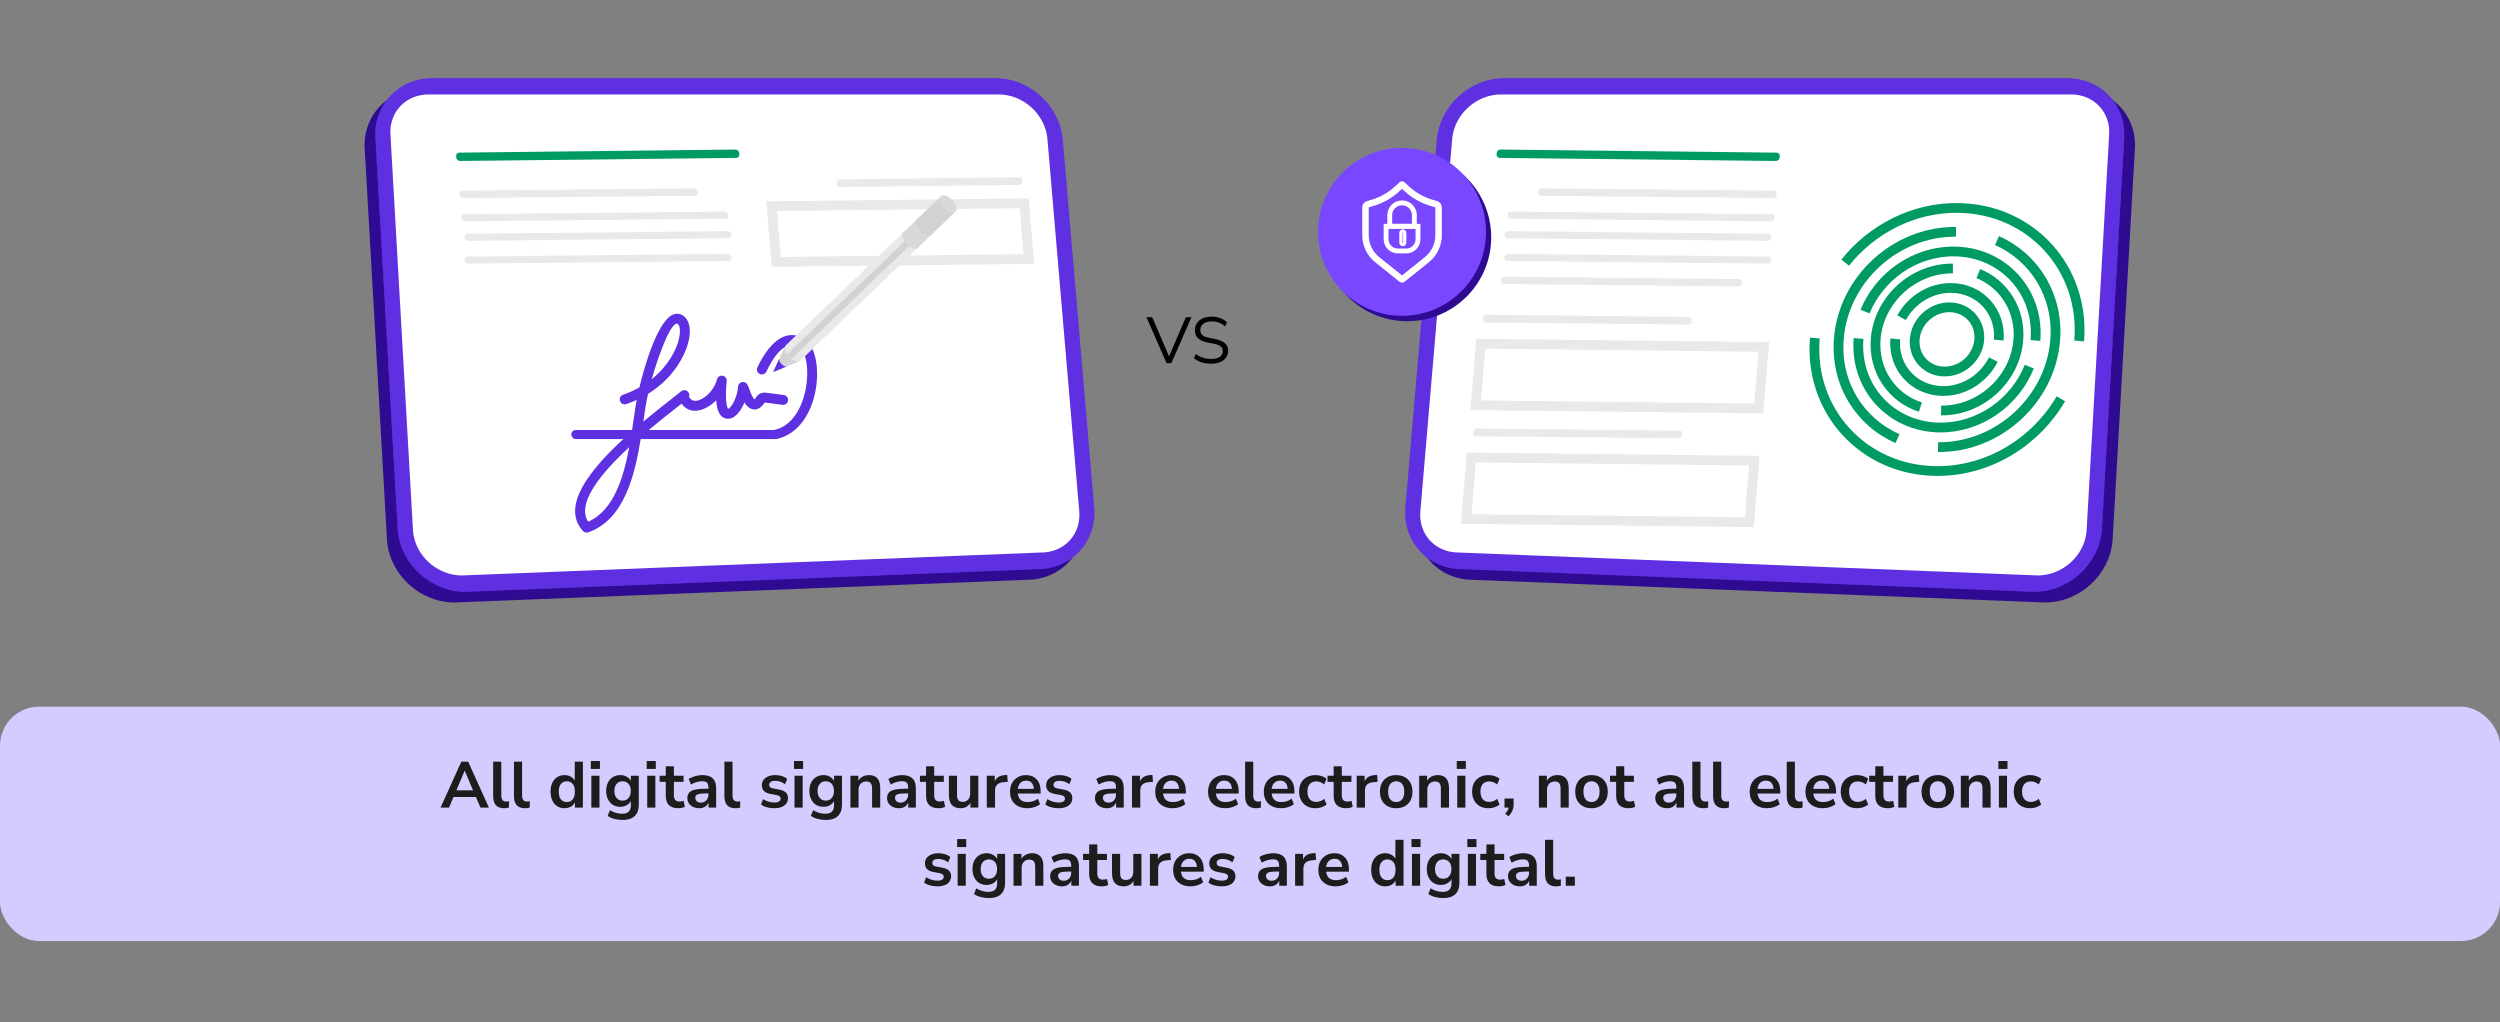 <svg width="768" height="314" viewBox="0 0 768 314" fill="none" xmlns="http://www.w3.org/2000/svg">
<rect x="0" y="0" width="768" height="314" fill="#808080" stroke="none"/>
<path d="M129.565 27.285H302.474C313.029 27.285 322.312 35.764 323.205 46.225L332.859 159.183C333.752 169.644 325.921 178.123 315.364 178.123L139.628 185.088C129.072 185.088 119.79 176.609 118.896 166.149L112.069 46.225C111.176 35.764 119.007 27.285 129.565 27.285Z" fill="#2E0B90"/>
<path d="M132.853 24H305.762C316.318 24 325.6 32.479 326.493 42.94L336.147 155.898C337.041 166.359 329.209 174.838 318.652 174.838L142.916 181.803C132.36 181.803 123.078 173.324 122.185 162.863L115.358 42.94C114.464 32.479 122.296 24 132.853 24Z" fill="#5F30E2"/>
<path d="M319.795 169.733C323.285 169.733 326.42 168.415 328.62 166.02C330.796 163.651 331.833 160.467 331.542 157.052L321.77 42.705C321.125 35.154 314.386 29.01 306.747 29.01H131.712C128.222 29.01 125.087 30.328 122.888 32.724C120.712 35.092 119.675 38.274 119.967 41.688L126.89 163.253C127.519 170.601 134.199 176.724 141.793 176.782L319.796 169.732L319.795 169.733Z" fill="white"/>
<path opacity="0.54" d="M120.439 28.932C117.324 32.352 115.617 37.048 116.06 42.234L122.887 162.158C123.78 172.619 133.063 181.098 143.618 181.098L319.355 174.133C324.301 174.133 328.634 172.254 331.768 169.198C328.599 172.677 323.974 174.835 318.652 174.835L142.916 181.8C132.36 181.8 123.077 173.321 122.184 162.861L115.357 42.937C114.882 37.379 116.888 32.395 120.439 28.932Z" fill="#5F30E2"/>
<path d="M142.196 60.852L213.527 60.14C214.056 60.134 214.45 59.75 214.407 59.278L214.352 58.694C214.308 58.224 213.844 57.847 213.315 57.852L141.984 58.563C141.455 58.569 141.061 58.953 141.106 59.425L141.16 60.01C141.205 60.479 141.669 60.856 142.198 60.852H142.196Z" fill="#E9E9E9"/>
<path d="M142.821 67.994L222.807 67.184C223.35 67.178 223.755 66.777 223.709 66.286L223.672 65.872C223.627 65.382 223.15 64.99 222.605 64.994L142.619 65.804C142.076 65.81 141.671 66.211 141.716 66.702L141.754 67.116C141.799 67.607 142.276 67.998 142.821 67.994Z" fill="#E9E9E9"/>
<path d="M141.301 49.454L226.162 48.505C226.738 48.499 227.167 48.028 227.119 47.453L227.08 46.968C227.032 46.393 226.526 45.934 225.948 45.94L141.087 46.889C140.511 46.895 140.081 47.366 140.129 47.941L140.169 48.426C140.217 49.001 140.723 49.459 141.301 49.454Z" fill="#009B63"/>
<path d="M143.821 73.994L223.807 73.184C224.35 73.178 224.755 72.777 224.709 72.286L224.672 71.872C224.627 71.382 224.15 70.99 223.605 70.994L143.619 71.804C143.076 71.81 142.671 72.211 142.716 72.702L142.754 73.116C142.799 73.607 143.275 73.998 143.821 73.994Z" fill="#E9E9E9"/>
<path d="M143.821 80.994L223.807 80.184C224.35 80.178 224.755 79.777 224.709 79.286L224.672 78.872C224.627 78.382 224.15 77.99 223.605 77.994L143.619 78.804C143.076 78.81 142.671 79.211 142.716 79.702L142.754 80.116C142.799 80.607 143.275 80.998 143.821 80.994Z" fill="#E9E9E9"/>
<path d="M257.977 57.449L313.322 56.808C313.762 56.803 314.089 56.431 314.052 55.977L313.995 55.261C313.958 54.807 313.572 54.445 313.133 54.449L257.787 55.091C257.347 55.095 257.021 55.467 257.058 55.921L257.115 56.637C257.152 57.091 257.537 57.454 257.977 57.449Z" fill="#E9E9E9"/>
<path d="M238.46 80.449L316.055 79.567L314.648 62.449L237.055 63.33L238.46 80.449Z" stroke="#E9E9E9" stroke-width="3" stroke-miterlimit="10"/>
<path d="M358.357 111.545L352.197 97.445H353.957L359.137 109.465L364.297 97.445H366.017L359.837 111.545H358.357ZM372.091 111.725C370.984 111.725 369.984 111.585 369.091 111.305C368.198 111.012 367.424 110.592 366.771 110.045L367.351 108.725C368.031 109.245 368.744 109.632 369.491 109.885C370.238 110.138 371.104 110.265 372.091 110.265C373.291 110.265 374.178 110.045 374.751 109.605C375.338 109.152 375.631 108.558 375.631 107.825C375.631 107.238 375.418 106.772 374.991 106.425C374.578 106.078 373.878 105.805 372.891 105.605L370.811 105.185C369.558 104.918 368.618 104.485 367.991 103.885C367.378 103.272 367.071 102.458 367.071 101.445C367.071 100.605 367.284 99.872 367.711 99.245C368.151 98.618 368.758 98.132 369.531 97.785C370.304 97.438 371.198 97.265 372.211 97.265C373.158 97.265 374.038 97.418 374.851 97.725C375.664 98.018 376.351 98.445 376.911 99.005L376.331 100.285C375.731 99.738 375.098 99.345 374.431 99.105C373.764 98.852 373.018 98.725 372.191 98.725C371.138 98.725 370.298 98.972 369.671 99.465C369.044 99.945 368.731 100.585 368.731 101.385C368.731 102.025 368.924 102.532 369.311 102.905C369.711 103.278 370.358 103.552 371.251 103.725L373.331 104.165C374.678 104.445 375.671 104.872 376.311 105.445C376.964 106.005 377.291 106.772 377.291 107.745C377.291 108.532 377.078 109.225 376.651 109.825C376.238 110.425 375.638 110.892 374.851 111.225C374.078 111.558 373.158 111.725 372.091 111.725Z" fill="black"/>
<path d="M638.312 27.285H465.403C454.848 27.285 445.565 35.764 444.672 46.225L435.018 159.183C434.124 169.644 441.956 178.123 452.513 178.123L628.249 185.088C638.805 185.088 648.087 176.609 648.981 166.149L655.808 46.225C656.701 35.764 648.869 27.285 638.312 27.285Z" fill="#2E0B90"/>
<path d="M635.024 24H462.115C451.559 24 442.277 32.479 441.384 42.94L431.73 155.898C430.836 166.359 438.668 174.838 449.225 174.838L624.961 181.803C635.516 181.803 644.799 173.324 645.692 162.863L652.519 42.94C653.413 32.479 645.581 24 635.024 24Z" fill="#5F30E2"/>
<path d="M448.082 169.733C444.592 169.733 441.457 168.415 439.257 166.02C437.081 163.651 436.044 160.467 436.335 157.052L446.107 42.705C446.752 35.154 453.491 29.01 461.13 29.01H636.165C639.655 29.01 642.79 30.328 644.989 32.724C647.165 35.092 648.202 38.274 647.91 41.688L640.987 163.253C640.358 170.601 633.678 176.724 626.084 176.782L448.081 169.732L448.082 169.733Z" fill="white"/>
<path opacity="0.54" d="M647.438 28.932C650.553 32.352 652.259 37.048 651.817 42.234L644.99 162.158C644.097 172.619 634.814 181.098 624.259 181.098L448.522 174.133C443.576 174.133 439.243 172.254 436.109 169.198C439.278 172.677 443.902 174.835 449.225 174.835L624.961 181.8C635.517 181.8 644.799 173.321 645.693 162.861L652.52 42.937C652.995 37.379 650.989 32.395 647.438 28.932Z" fill="#5F30E2"/>
<path d="M544.68 60.852L473.349 60.14C472.82 60.134 472.426 59.75 472.469 59.278L472.524 58.694C472.568 58.224 473.032 57.847 473.561 57.852L544.892 58.563C545.421 58.569 545.815 58.953 545.77 59.425L545.715 60.01C545.671 60.479 545.207 60.856 544.678 60.852H544.68Z" fill="#E9E9E9"/>
<path d="M544.055 67.994L464.069 67.184C463.526 67.178 463.121 66.777 463.167 66.286L463.204 65.872C463.249 65.382 463.726 64.99 464.271 64.994L544.257 65.804C544.8 65.81 545.205 66.211 545.16 66.702L545.122 67.116C545.077 67.607 544.6 67.998 544.055 67.994Z" fill="#E9E9E9"/>
<path d="M545.574 49.454L460.713 48.505C460.137 48.499 459.708 48.028 459.756 47.453L459.795 46.968C459.843 46.393 460.349 45.934 460.927 45.94L545.788 46.889C546.364 46.895 546.794 47.366 546.746 47.941L546.706 48.426C546.658 49.001 546.152 49.459 545.574 49.454Z" fill="#009B63"/>
<path d="M543.055 73.994L463.069 73.184C462.526 73.178 462.121 72.777 462.167 72.286L462.204 71.872C462.249 71.382 462.726 70.99 463.271 70.994L543.257 71.804C543.8 71.81 544.205 72.211 544.16 72.702L544.122 73.116C544.077 73.607 543.6 73.998 543.055 73.994Z" fill="#E9E9E9"/>
<path d="M543.055 80.994L463.069 80.184C462.526 80.178 462.121 79.777 462.167 79.286L462.204 78.872C462.249 78.382 462.726 77.99 463.271 77.994L543.257 78.804C543.8 78.81 544.205 79.211 544.16 79.702L544.122 80.116C544.077 80.607 543.6 80.998 543.055 80.994Z" fill="#E9E9E9"/>
<path d="M534.098 87.994L462.026 87.246C461.508 87.24 461.124 86.849 461.166 86.372L461.213 85.85C461.256 85.373 461.711 84.988 462.228 84.994L534.3 85.742C534.818 85.748 535.202 86.139 535.16 86.616L535.113 87.139C535.07 87.616 534.615 88 534.098 87.994Z" fill="#E9E9E9"/>
<path d="M518.696 99.703L456.333 99.062C455.837 99.057 455.47 98.685 455.511 98.231L455.576 97.515C455.617 97.061 456.051 96.699 456.547 96.703L518.91 97.345C519.405 97.349 519.773 97.721 519.731 98.175L519.667 98.891C519.625 99.345 519.191 99.708 518.696 99.703Z" fill="#E9E9E9"/>
<path d="M540.284 125.474L453.334 124.5L454.91 105.604L541.858 106.576L540.284 125.474Z" stroke="#E9E9E9" stroke-width="3" stroke-miterlimit="10"/>
<path d="M515.786 134.646L453.423 134.005C452.927 134 452.559 133.629 452.601 133.175L452.665 132.459C452.707 132.005 453.141 131.642 453.636 131.647L515.999 132.288C516.495 132.293 516.863 132.664 516.821 133.118L516.757 133.834C516.715 134.288 516.281 134.651 515.786 134.646Z" fill="#E9E9E9"/>
<path d="M537.369 160.415L450.421 159.443L451.995 140.545L538.945 141.519L537.369 160.415Z" stroke="#E9E9E9" stroke-width="3" stroke-miterlimit="10"/>
<path d="M582.924 134.732C571.263 129.645 563.752 117.72 564.902 103.916C566.425 85.653 582.531 71.016 600.878 71.221" stroke="#009B63" stroke-width="3" stroke-miterlimit="10"/>
<path d="M613.473 73.912C625.046 79.037 632.487 90.917 631.342 104.66C629.82 122.923 613.713 137.56 595.366 137.355" stroke="#009B63" stroke-width="3" stroke-miterlimit="10"/>
<path d="M572.943 95.712C577.366 84.871 588.274 77.114 600.374 77.25C615.379 77.417 626.532 89.661 625.288 104.596" stroke="#009B63" stroke-width="3" stroke-miterlimit="10"/>
<path d="M623.397 112.623C619.039 123.594 608.058 131.47 595.867 131.334C580.862 131.167 569.709 118.923 570.953 103.988" stroke="#009B63" stroke-width="3" stroke-miterlimit="10"/>
<path d="M589.95 125.069C581.219 122.233 575.396 113.86 576.214 104.044C577.218 92 587.84 82.346 599.94 82.482" stroke="#009B63" stroke-width="3" stroke-miterlimit="10"/>
<path d="M607.741 84.041C615.659 87.294 620.801 95.272 620.028 104.534C619.024 116.578 608.402 126.232 596.303 126.096" stroke="#009B63" stroke-width="3" stroke-miterlimit="10"/>
<path d="M584.17 97.607C587.124 92.145 592.994 88.389 599.441 88.46C608.224 88.558 614.752 95.725 614.025 104.468" stroke="#009B63" stroke-width="3" stroke-miterlimit="10"/>
<path d="M612.344 110.449C609.488 116.192 603.453 120.194 596.802 120.119C588.02 120.021 581.491 112.854 582.218 104.111" stroke="#009B63" stroke-width="3" stroke-miterlimit="10"/>
<path d="M604.496 111.362C608.708 107.575 609.266 101.33 605.742 97.411C602.217 93.493 595.945 93.386 591.733 97.172C587.52 100.958 586.963 107.204 590.487 111.122C594.012 115.041 600.284 115.148 604.496 111.362Z" stroke="#009B63" stroke-width="3" stroke-miterlimit="10"/>
<path d="M633.088 122.507C625.358 135.822 610.753 144.879 594.753 144.7C572.331 144.448 555.663 126.153 557.524 103.836" stroke="#009B63" stroke-width="3" stroke-miterlimit="10"/>
<path d="M566.834 80.686C575.046 70.378 587.754 63.725 601.488 63.88C623.909 64.131 640.578 82.427 638.717 104.744" stroke="#009B63" stroke-width="3" stroke-miterlimit="10"/>
<path d="M450.542 91.122C460.617 81.051 460.617 64.722 450.542 54.651C440.467 44.58 424.133 44.58 414.058 54.651C403.983 64.722 403.983 81.051 414.058 91.122C424.133 101.193 440.467 101.193 450.542 91.122Z" fill="#2E0B90"/>
<path d="M448.944 89.472C459.019 79.401 459.019 63.072 448.944 53.001C438.869 42.93 422.534 42.93 412.459 53.001C402.384 63.072 402.384 79.401 412.459 89.472C422.534 99.543 438.869 99.543 448.944 89.472Z" fill="#7847FF"/>
<path d="M439.635 62.271C439.635 62.271 439.634 62.271 439.633 62.27C436.875 61.441 434.34 59.996 432.221 58.047L430.781 56.723V56.723C430.737 56.682 430.669 56.682 430.625 56.723V56.723L429.185 58.047C427.064 59.996 424.529 61.441 421.771 62.271L420.187 62.747C419.764 62.874 419.475 63.264 419.475 63.705V72.242C419.475 75.176 420.805 77.949 423.094 79.786L430.563 85.779C430.603 85.811 430.653 85.828 430.704 85.828V85.828C430.755 85.828 430.804 85.811 430.844 85.779L438.314 79.786C440.602 77.95 441.933 75.176 441.933 72.242V63.705C441.933 63.264 441.643 62.874 441.221 62.747L439.637 62.271C439.636 62.271 439.636 62.271 439.635 62.271V62.271Z" stroke="white" stroke-width="2" stroke-miterlimit="10"/>
<path d="M425.808 69.527H435.608V73.499C435.608 75.487 433.994 77.1 432.006 77.1H429.409C427.421 77.1 425.807 75.487 425.807 73.499V69.527H425.808Z" stroke="white" stroke-width="1.5" stroke-miterlimit="10"/>
<path d="M430.709 62.322C428.618 62.322 426.921 64.017 426.921 66.109V69.524H434.497V66.109C434.497 64.018 432.802 62.322 430.709 62.322Z" stroke="white" stroke-width="1.5" stroke-miterlimit="10"/>
<path d="M430.946 75.144C430.624 75.144 430.364 74.884 430.364 74.563V71.527C430.364 71.205 430.624 70.945 430.946 70.945C431.267 70.945 431.527 71.205 431.527 71.527V74.563C431.527 74.884 431.267 75.144 430.946 75.144Z" stroke="white" stroke-miterlimit="10"/>
<g clip-path="url(#clip0_3349_58340)">
<rect x="175.5" y="132.09" width="64.071" height="2.786" rx="1.393" fill="#5F30E2"/>
<path d="M242.093 123.014C242.182 122.177 241.575 121.427 240.738 121.339C238.624 121.115 237.607 120.88 235.41 120.648C232.656 120.356 232.346 122.343 231.776 122.698C230.781 121.855 230.129 118.87 229.486 117.976C228.64 116.801 226.777 117.365 226.727 118.814C226.634 121.485 224.843 125.235 223.686 125.577C222.697 124.172 223.034 118.829 223.246 117.11C223.344 116.315 222.809 115.579 222.022 115.428C221.234 115.276 220.465 115.76 220.261 116.535C219.175 120.65 215.211 123.582 213.067 123.083C212.235 122.889 211.638 122.053 211.714 121.75C212.067 120.341 210.424 119.282 209.287 120.188C206.349 122.527 202.071 125.808 197.632 129.52C198.164 125.858 198.372 124.184 199.089 120.984C207.348 115.893 210.284 108.829 211.077 106.422C213.505 99.049 210.138 95.819 207.305 96.458C202.038 97.644 197.676 113.755 196.418 119.02C194.931 119.85 193.266 120.61 191.405 121.261C190.611 121.538 190.192 122.407 190.469 123.201C190.747 123.995 191.616 124.414 192.41 124.137C193.532 123.745 194.59 123.316 195.588 122.856C195.117 125.318 194.752 128.32 194.105 132.542C185.16 140.401 170.965 154.319 179.095 163.13C179.504 163.574 180.142 163.737 180.719 163.535C191.842 159.628 195.088 145.812 196.944 134.107C201.203 130.415 205.245 127.252 209.387 123.993C211.916 127.643 216.714 126.365 220.022 122.939C220.163 125.065 220.626 127.79 222.672 128.475C225.413 129.391 227.582 126.362 228.685 123.648C230.474 126.614 233.219 126.322 234.761 123.833C234.794 123.78 234.833 123.716 234.867 123.666C235.355 123.65 238.618 124.178 240.418 124.368C241.254 124.459 242.004 123.85 242.093 123.014ZM207.99 99.429C208.671 99.429 209.487 101.51 208.183 105.469C207.576 107.312 205.543 112.239 200.212 116.482C200.972 113.7 205.355 99.429 207.99 99.429ZM180.702 160.268C176.389 153.854 187.584 142.657 193.295 137.372C191.694 145.999 188.768 156.721 180.702 160.268Z" fill="#5F30E2"/>
<path d="M247.071 104.102C240.873 100.312 235.751 106.316 232.673 112.859C232.315 113.621 232.642 114.528 233.404 114.886C234.165 115.244 235.073 114.917 235.431 114.156C237.563 109.622 241.202 104.084 245.481 106.701C250.031 109.484 248.899 129.69 237.83 132.089C237.008 132.268 237.701 132.593 237.879 133.415C238.057 134.239 237.482 134.875 238.527 134.875C252.399 131.868 253.871 108.261 247.071 104.102Z" fill="#5F30E2"/>
</g>
<path d="M245.712 110.863L237.509 114.318L241.272 106.207L241.314 106.251C241 106.825 241.225 107.796 241.874 108.75C242.052 109.02 242.259 109.279 242.495 109.527C242.732 109.775 242.981 109.994 243.242 110.184C244.163 110.877 245.12 111.145 245.705 110.854L245.713 110.863H245.712Z" fill="#D4D4D4"/>
<path d="M241.758 112.541L237.5 114.308L239.427 110.098L239.449 110.121C239.287 110.418 239.408 110.925 239.75 111.425C239.844 111.567 239.953 111.702 240.077 111.833C240.201 111.963 240.332 112.078 240.468 112.178C240.95 112.543 241.45 112.686 241.752 112.537L241.757 112.541H241.758Z" fill="#5F30E2"/>
<path d="M282.047 76.017C281.368 76.67 279.817 76.158 278.576 74.857C277.344 73.564 276.893 71.979 277.572 71.326C278.241 70.683 279.8 71.204 281.033 72.496C282.274 73.797 282.716 75.374 282.047 76.017Z" fill="url(#paint0_linear_3349_58340)"/>
<path d="M282.05 76.015L245.955 110.698C245.882 110.768 245.8 110.829 245.712 110.863L245.704 110.855C245.12 111.145 244.163 110.877 243.242 110.184C242.98 109.994 242.731 109.775 242.495 109.527C242.258 109.279 242.051 109.02 241.873 108.75C241.224 107.796 240.999 106.825 241.313 106.251C241.342 106.156 241.407 106.077 241.48 106.007L277.575 71.324C277.032 71.846 277.211 72.98 277.958 74.078C278.136 74.348 278.343 74.607 278.579 74.855C278.815 75.103 279.065 75.322 279.326 75.512C280.386 76.309 281.507 76.538 282.05 76.016L282.05 76.015Z" fill="#E9E9E9"/>
<path d="M279.901 74.958L243.242 110.182C242.981 109.993 242.732 109.773 242.495 109.525C242.259 109.277 242.052 109.019 241.874 108.748L278.533 73.523L279.901 74.957L279.901 74.958Z" fill="#D2D2D2"/>
<path d="M286.234 71.996C285.555 72.649 284.004 72.136 282.763 70.835C281.53 69.543 281.08 67.957 281.759 67.304C282.428 66.662 283.987 67.183 285.219 68.475C286.46 69.776 286.903 71.353 286.234 71.996Z" fill="url(#paint1_linear_3349_58340)"/>
<path d="M286.233 71.996L281.916 76.145C281.247 76.787 279.697 76.275 278.456 74.974C277.223 73.682 276.772 72.096 277.441 71.453L281.758 67.305C281.079 67.958 281.53 69.543 282.762 70.836C284.003 72.137 285.554 72.649 286.233 71.996Z" fill="#D8D8D8"/>
<path d="M293.546 64.967C292.867 65.62 291.316 65.107 290.075 63.806C288.843 62.514 288.392 60.928 289.071 60.275C289.74 59.633 291.299 60.153 292.532 61.446C293.773 62.747 294.215 64.324 293.546 64.967Z" fill="#D8D8D8"/>
<path d="M293.547 64.967L286.136 72.088C285.467 72.731 283.916 72.219 282.675 70.918C281.443 69.625 280.992 68.04 281.661 67.397L289.072 60.275C288.393 60.928 288.843 62.514 290.076 63.806C291.317 65.108 292.868 65.62 293.547 64.967Z" fill="#D2D2D2"/>
<rect y="217.09" width="768" height="72" rx="12" fill="#D3CCFF"/>
<path d="M135.338 248.09L141.718 233.99H143.818L150.198 248.09H147.598L146.198 244.83H139.318L137.938 248.09H135.338ZM142.738 236.77L140.198 242.79H145.318L142.778 236.77H142.738ZM154.901 248.29C153.741 248.29 152.881 247.977 152.321 247.35C151.775 246.71 151.501 245.777 151.501 244.55V233.99H154.001V244.43C154.001 245.63 154.508 246.23 155.521 246.23C155.668 246.23 155.815 246.223 155.961 246.21C156.108 246.197 156.248 246.17 156.381 246.13L156.341 248.11C155.861 248.23 155.381 248.29 154.901 248.29ZM161.288 248.29C160.128 248.29 159.268 247.977 158.708 247.35C158.161 246.71 157.888 245.777 157.888 244.55V233.99H160.388V244.43C160.388 245.63 160.895 246.23 161.908 246.23C162.055 246.23 162.201 246.223 162.348 246.21C162.495 246.197 162.635 246.17 162.768 246.13L162.728 248.11C162.248 248.23 161.768 248.29 161.288 248.29ZM173.425 248.29C172.572 248.29 171.819 248.083 171.165 247.67C170.525 247.257 170.025 246.67 169.665 245.91C169.305 245.137 169.125 244.23 169.125 243.19C169.125 242.137 169.305 241.237 169.665 240.49C170.025 239.73 170.525 239.143 171.165 238.73C171.819 238.317 172.572 238.11 173.425 238.11C174.119 238.11 174.745 238.263 175.305 238.57C175.865 238.877 176.285 239.283 176.565 239.79V233.99H179.065V248.09H176.625V246.47C176.359 247.03 175.939 247.477 175.365 247.81C174.792 248.13 174.145 248.29 173.425 248.29ZM174.125 246.39C174.872 246.39 175.472 246.123 175.925 245.59C176.379 245.043 176.605 244.243 176.605 243.19C176.605 242.123 176.379 241.33 175.925 240.81C175.472 240.277 174.872 240.01 174.125 240.01C173.379 240.01 172.779 240.277 172.325 240.81C171.872 241.33 171.645 242.123 171.645 243.19C171.645 244.243 171.872 245.043 172.325 245.59C172.779 246.123 173.379 246.39 174.125 246.39ZM181.497 236.21V233.77H184.297V236.21H181.497ZM181.657 248.09V238.31H184.157V248.09H181.657ZM191.315 251.89C190.408 251.89 189.555 251.783 188.755 251.57C187.968 251.37 187.275 251.057 186.675 250.63L187.395 248.89C187.955 249.263 188.555 249.537 189.195 249.71C189.835 249.897 190.475 249.99 191.115 249.99C192.902 249.99 193.795 249.13 193.795 247.41V246.07C193.515 246.617 193.082 247.05 192.495 247.37C191.922 247.69 191.282 247.85 190.575 247.85C189.695 247.85 188.928 247.65 188.275 247.25C187.622 246.837 187.115 246.263 186.755 245.53C186.395 244.797 186.215 243.943 186.215 242.97C186.215 241.997 186.395 241.15 186.755 240.43C187.115 239.697 187.622 239.13 188.275 238.73C188.928 238.317 189.695 238.11 190.575 238.11C191.308 238.11 191.962 238.277 192.535 238.61C193.108 238.93 193.528 239.363 193.795 239.91V238.31H196.235V247.11C196.235 248.697 195.815 249.89 194.975 250.69C194.135 251.49 192.915 251.89 191.315 251.89ZM191.255 245.95C192.028 245.95 192.642 245.683 193.095 245.15C193.548 244.617 193.775 243.89 193.775 242.97C193.775 242.05 193.548 241.33 193.095 240.81C192.642 240.277 192.028 240.01 191.255 240.01C190.482 240.01 189.868 240.277 189.415 240.81C188.962 241.33 188.735 242.05 188.735 242.97C188.735 243.89 188.962 244.617 189.415 245.15C189.868 245.683 190.482 245.95 191.255 245.95ZM198.665 236.21V233.77H201.465V236.21H198.665ZM198.825 248.09V238.31H201.325V248.09H198.825ZM208.403 248.29C205.816 248.29 204.523 247.01 204.523 244.45V240.19H202.643V238.31H204.523V235.39H207.023V238.31H209.983V240.19H207.023V244.31C207.023 244.95 207.163 245.43 207.443 245.75C207.723 246.07 208.176 246.23 208.803 246.23C208.99 246.23 209.183 246.21 209.383 246.17C209.583 246.117 209.79 246.063 210.003 246.01L210.383 247.85C210.143 247.983 209.836 248.09 209.463 248.17C209.103 248.25 208.75 248.29 208.403 248.29ZM214.819 248.29C214.112 248.29 213.479 248.157 212.919 247.89C212.372 247.61 211.939 247.237 211.619 246.77C211.312 246.303 211.159 245.777 211.159 245.19C211.159 244.47 211.345 243.903 211.719 243.49C212.092 243.063 212.699 242.757 213.539 242.57C214.379 242.383 215.505 242.29 216.919 242.29H217.619V241.87C217.619 241.203 217.472 240.723 217.179 240.43C216.885 240.137 216.392 239.99 215.699 239.99C215.152 239.99 214.592 240.077 214.019 240.25C213.445 240.41 212.865 240.663 212.279 241.01L211.559 239.31C211.905 239.07 212.312 238.863 212.779 238.69C213.259 238.503 213.759 238.363 214.279 238.27C214.812 238.163 215.312 238.11 215.779 238.11C217.205 238.11 218.265 238.443 218.959 239.11C219.652 239.763 219.999 240.783 219.999 242.17V248.09H217.659V246.53C217.432 247.077 217.072 247.51 216.579 247.83C216.085 248.137 215.499 248.29 214.819 248.29ZM215.339 246.57C215.992 246.57 216.532 246.343 216.959 245.89C217.399 245.437 217.619 244.863 217.619 244.17V243.73H216.939C215.685 243.73 214.812 243.83 214.319 244.03C213.839 244.217 213.599 244.563 213.599 245.07C213.599 245.51 213.752 245.87 214.059 246.15C214.365 246.43 214.792 246.57 215.339 246.57ZM225.936 248.29C224.776 248.29 223.916 247.977 223.356 247.35C222.81 246.71 222.536 245.777 222.536 244.55V233.99H225.036V244.43C225.036 245.63 225.543 246.23 226.556 246.23C226.703 246.23 226.85 246.223 226.996 246.21C227.143 246.197 227.283 246.17 227.416 246.13L227.376 248.11C226.896 248.23 226.416 248.29 225.936 248.29ZM237.894 248.29C237.067 248.29 236.294 248.19 235.574 247.99C234.854 247.79 234.254 247.503 233.774 247.13L234.414 245.49C234.907 245.823 235.46 246.083 236.074 246.27C236.687 246.443 237.3 246.53 237.914 246.53C238.554 246.53 239.027 246.423 239.334 246.21C239.654 245.983 239.814 245.69 239.814 245.33C239.814 244.77 239.4 244.41 238.574 244.25L236.574 243.87C234.88 243.55 234.034 242.67 234.034 241.23C234.034 240.59 234.207 240.037 234.554 239.57C234.914 239.103 235.407 238.743 236.034 238.49C236.66 238.237 237.38 238.11 238.194 238.11C238.887 238.11 239.554 238.21 240.194 238.41C240.834 238.597 241.38 238.883 241.834 239.27L241.154 240.91C240.767 240.59 240.3 240.337 239.754 240.15C239.22 239.963 238.707 239.87 238.214 239.87C237.56 239.87 237.074 239.983 236.754 240.21C236.447 240.437 236.294 240.737 236.294 241.11C236.294 241.697 236.674 242.057 237.434 242.19L239.434 242.57C240.3 242.73 240.954 243.023 241.394 243.45C241.847 243.877 242.074 244.45 242.074 245.17C242.074 246.143 241.694 246.91 240.934 247.47C240.174 248.017 239.16 248.29 237.894 248.29ZM243.919 236.21V233.77H246.719V236.21H243.919ZM244.079 248.09V238.31H246.579V248.09H244.079ZM253.737 251.89C252.83 251.89 251.977 251.783 251.177 251.57C250.39 251.37 249.697 251.057 249.097 250.63L249.817 248.89C250.377 249.263 250.977 249.537 251.617 249.71C252.257 249.897 252.897 249.99 253.537 249.99C255.324 249.99 256.217 249.13 256.217 247.41V246.07C255.937 246.617 255.504 247.05 254.917 247.37C254.344 247.69 253.704 247.85 252.997 247.85C252.117 247.85 251.35 247.65 250.697 247.25C250.044 246.837 249.537 246.263 249.177 245.53C248.817 244.797 248.637 243.943 248.637 242.97C248.637 241.997 248.817 241.15 249.177 240.43C249.537 239.697 250.044 239.13 250.697 238.73C251.35 238.317 252.117 238.11 252.997 238.11C253.73 238.11 254.384 238.277 254.957 238.61C255.53 238.93 255.95 239.363 256.217 239.91V238.31H258.657V247.11C258.657 248.697 258.237 249.89 257.397 250.69C256.557 251.49 255.337 251.89 253.737 251.89ZM253.677 245.95C254.45 245.95 255.064 245.683 255.517 245.15C255.97 244.617 256.197 243.89 256.197 242.97C256.197 242.05 255.97 241.33 255.517 240.81C255.064 240.277 254.45 240.01 253.677 240.01C252.904 240.01 252.29 240.277 251.837 240.81C251.384 241.33 251.157 242.05 251.157 242.97C251.157 243.89 251.384 244.617 251.837 245.15C252.29 245.683 252.904 245.95 253.677 245.95ZM261.247 248.09V238.31H263.687V239.83C264.021 239.27 264.467 238.843 265.027 238.55C265.601 238.257 266.241 238.11 266.947 238.11C269.254 238.11 270.407 239.45 270.407 242.13V248.09H267.907V242.25C267.907 241.49 267.761 240.937 267.467 240.59C267.187 240.243 266.747 240.07 266.147 240.07C265.414 240.07 264.827 240.303 264.387 240.77C263.961 241.223 263.747 241.83 263.747 242.59V248.09H261.247ZM276.166 248.29C275.46 248.29 274.826 248.157 274.266 247.89C273.72 247.61 273.286 247.237 272.966 246.77C272.66 246.303 272.506 245.777 272.506 245.19C272.506 244.47 272.693 243.903 273.066 243.49C273.44 243.063 274.046 242.757 274.886 242.57C275.726 242.383 276.853 242.29 278.266 242.29H278.966V241.87C278.966 241.203 278.82 240.723 278.526 240.43C278.233 240.137 277.74 239.99 277.046 239.99C276.5 239.99 275.94 240.077 275.366 240.25C274.793 240.41 274.213 240.663 273.626 241.01L272.906 239.31C273.253 239.07 273.66 238.863 274.126 238.69C274.606 238.503 275.106 238.363 275.626 238.27C276.16 238.163 276.66 238.11 277.126 238.11C278.553 238.11 279.613 238.443 280.306 239.11C281 239.763 281.346 240.783 281.346 242.17V248.09H279.006V246.53C278.78 247.077 278.42 247.51 277.926 247.83C277.433 248.137 276.846 248.29 276.166 248.29ZM276.686 246.57C277.34 246.57 277.88 246.343 278.306 245.89C278.746 245.437 278.966 244.863 278.966 244.17V243.73H278.286C277.033 243.73 276.16 243.83 275.666 244.03C275.186 244.217 274.946 244.563 274.946 245.07C274.946 245.51 275.1 245.87 275.406 246.15C275.713 246.43 276.14 246.57 276.686 246.57ZM288.364 248.29C285.777 248.29 284.484 247.01 284.484 244.45V240.19H282.604V238.31H284.484V235.39H286.984V238.31H289.944V240.19H286.984V244.31C286.984 244.95 287.124 245.43 287.404 245.75C287.684 246.07 288.137 246.23 288.764 246.23C288.951 246.23 289.144 246.21 289.344 246.17C289.544 246.117 289.751 246.063 289.964 246.01L290.344 247.85C290.104 247.983 289.797 248.09 289.424 248.17C289.064 248.25 288.711 248.29 288.364 248.29ZM295.1 248.29C292.7 248.29 291.5 246.943 291.5 244.25V238.31H294V244.29C294 244.983 294.14 245.497 294.42 245.83C294.7 246.163 295.146 246.33 295.76 246.33C296.426 246.33 296.973 246.103 297.4 245.65C297.826 245.183 298.04 244.57 298.04 243.81V238.31H300.54V248.09H298.1V246.63C297.446 247.737 296.446 248.29 295.1 248.29ZM303.142 248.09V238.31H305.582V240.03C306.062 238.87 307.088 238.23 308.662 238.11L309.422 238.05L309.582 240.17L308.142 240.31C306.502 240.47 305.682 241.31 305.682 242.83V248.09H303.142ZM315.638 248.29C314.531 248.29 313.578 248.083 312.778 247.67C311.978 247.257 311.358 246.67 310.918 245.91C310.491 245.15 310.278 244.25 310.278 243.21C310.278 242.197 310.484 241.31 310.898 240.55C311.324 239.79 311.904 239.197 312.638 238.77C313.384 238.33 314.231 238.11 315.178 238.11C316.564 238.11 317.658 238.55 318.458 239.43C319.271 240.31 319.678 241.51 319.678 243.03V243.77H312.678C312.864 245.517 313.864 246.39 315.678 246.39C316.224 246.39 316.771 246.31 317.318 246.15C317.864 245.977 318.364 245.71 318.818 245.35L319.518 247.03C319.051 247.417 318.464 247.723 317.758 247.95C317.051 248.177 316.344 248.29 315.638 248.29ZM315.278 239.81C314.544 239.81 313.951 240.037 313.498 240.49C313.044 240.943 312.771 241.557 312.678 242.33H317.598C317.544 241.517 317.318 240.897 316.918 240.47C316.531 240.03 315.984 239.81 315.278 239.81ZM325.237 248.29C324.411 248.29 323.637 248.19 322.917 247.99C322.197 247.79 321.597 247.503 321.117 247.13L321.757 245.49C322.251 245.823 322.804 246.083 323.417 246.27C324.031 246.443 324.644 246.53 325.257 246.53C325.897 246.53 326.371 246.423 326.677 246.21C326.997 245.983 327.157 245.69 327.157 245.33C327.157 244.77 326.744 244.41 325.917 244.25L323.917 243.87C322.224 243.55 321.377 242.67 321.377 241.23C321.377 240.59 321.551 240.037 321.897 239.57C322.257 239.103 322.751 238.743 323.377 238.49C324.004 238.237 324.724 238.11 325.537 238.11C326.231 238.11 326.897 238.21 327.537 238.41C328.177 238.597 328.724 238.883 329.177 239.27L328.497 240.91C328.111 240.59 327.644 240.337 327.097 240.15C326.564 239.963 326.051 239.87 325.557 239.87C324.904 239.87 324.417 239.983 324.097 240.21C323.791 240.437 323.637 240.737 323.637 241.11C323.637 241.697 324.017 242.057 324.777 242.19L326.777 242.57C327.644 242.73 328.297 243.023 328.737 243.45C329.191 243.877 329.417 244.45 329.417 245.17C329.417 246.143 329.037 246.91 328.277 247.47C327.517 248.017 326.504 248.29 325.237 248.29ZM340.034 248.29C339.327 248.29 338.694 248.157 338.134 247.89C337.587 247.61 337.154 247.237 336.834 246.77C336.527 246.303 336.374 245.777 336.374 245.19C336.374 244.47 336.56 243.903 336.934 243.49C337.307 243.063 337.914 242.757 338.754 242.57C339.594 242.383 340.72 242.29 342.134 242.29H342.834V241.87C342.834 241.203 342.687 240.723 342.394 240.43C342.1 240.137 341.607 239.99 340.914 239.99C340.367 239.99 339.807 240.077 339.234 240.25C338.66 240.41 338.08 240.663 337.494 241.01L336.774 239.31C337.12 239.07 337.527 238.863 337.994 238.69C338.474 238.503 338.974 238.363 339.494 238.27C340.027 238.163 340.527 238.11 340.994 238.11C342.42 238.11 343.48 238.443 344.174 239.11C344.867 239.763 345.214 240.783 345.214 242.17V248.09H342.874V246.53C342.647 247.077 342.287 247.51 341.794 247.83C341.3 248.137 340.714 248.29 340.034 248.29ZM340.554 246.57C341.207 246.57 341.747 246.343 342.174 245.89C342.614 245.437 342.834 244.863 342.834 244.17V243.73H342.154C340.9 243.73 340.027 243.83 339.534 244.03C339.054 244.217 338.814 244.563 338.814 245.07C338.814 245.51 338.967 245.87 339.274 246.15C339.58 246.43 340.007 246.57 340.554 246.57ZM347.751 248.09V238.31H350.191V240.03C350.671 238.87 351.698 238.23 353.271 238.11L354.031 238.05L354.191 240.17L352.751 240.31C351.111 240.47 350.291 241.31 350.291 242.83V248.09H347.751ZM360.247 248.29C359.14 248.29 358.187 248.083 357.387 247.67C356.587 247.257 355.967 246.67 355.527 245.91C355.1 245.15 354.887 244.25 354.887 243.21C354.887 242.197 355.094 241.31 355.507 240.55C355.934 239.79 356.514 239.197 357.247 238.77C357.994 238.33 358.84 238.11 359.787 238.11C361.174 238.11 362.267 238.55 363.067 239.43C363.88 240.31 364.287 241.51 364.287 243.03V243.77H357.287C357.474 245.517 358.474 246.39 360.287 246.39C360.834 246.39 361.38 246.31 361.927 246.15C362.474 245.977 362.974 245.71 363.427 245.35L364.127 247.03C363.66 247.417 363.074 247.723 362.367 247.95C361.66 248.177 360.954 248.29 360.247 248.29ZM359.887 239.81C359.154 239.81 358.56 240.037 358.107 240.49C357.654 240.943 357.38 241.557 357.287 242.33H362.207C362.154 241.517 361.927 240.897 361.527 240.47C361.14 240.03 360.594 239.81 359.887 239.81ZM376.477 248.29C375.371 248.29 374.417 248.083 373.617 247.67C372.817 247.257 372.197 246.67 371.757 245.91C371.331 245.15 371.117 244.25 371.117 243.21C371.117 242.197 371.324 241.31 371.737 240.55C372.164 239.79 372.744 239.197 373.477 238.77C374.224 238.33 375.071 238.11 376.017 238.11C377.404 238.11 378.497 238.55 379.297 239.43C380.111 240.31 380.517 241.51 380.517 243.03V243.77H373.517C373.704 245.517 374.704 246.39 376.517 246.39C377.064 246.39 377.611 246.31 378.157 246.15C378.704 245.977 379.204 245.71 379.657 245.35L380.357 247.03C379.891 247.417 379.304 247.723 378.597 247.95C377.891 248.177 377.184 248.29 376.477 248.29ZM376.117 239.81C375.384 239.81 374.791 240.037 374.337 240.49C373.884 240.943 373.611 241.557 373.517 242.33H378.437C378.384 241.517 378.157 240.897 377.757 240.47C377.371 240.03 376.824 239.81 376.117 239.81ZM385.897 248.29C384.737 248.29 383.877 247.977 383.317 247.35C382.771 246.71 382.497 245.777 382.497 244.55V233.99H384.997V244.43C384.997 245.63 385.504 246.23 386.517 246.23C386.664 246.23 386.811 246.223 386.957 246.21C387.104 246.197 387.244 246.17 387.377 246.13L387.337 248.11C386.857 248.23 386.377 248.29 385.897 248.29ZM393.606 248.29C392.5 248.29 391.546 248.083 390.746 247.67C389.946 247.257 389.326 246.67 388.886 245.91C388.46 245.15 388.246 244.25 388.246 243.21C388.246 242.197 388.453 241.31 388.866 240.55C389.293 239.79 389.873 239.197 390.606 238.77C391.353 238.33 392.2 238.11 393.146 238.11C394.533 238.11 395.626 238.55 396.426 239.43C397.24 240.31 397.646 241.51 397.646 243.03V243.77H390.646C390.833 245.517 391.833 246.39 393.646 246.39C394.193 246.39 394.74 246.31 395.286 246.15C395.833 245.977 396.333 245.71 396.786 245.35L397.486 247.03C397.02 247.417 396.433 247.723 395.726 247.95C395.02 248.177 394.313 248.29 393.606 248.29ZM393.246 239.81C392.513 239.81 391.92 240.037 391.466 240.49C391.013 240.943 390.74 241.557 390.646 242.33H395.566C395.513 241.517 395.286 240.897 394.886 240.47C394.5 240.03 393.953 239.81 393.246 239.81ZM404.146 248.29C403.12 248.29 402.226 248.083 401.466 247.67C400.706 247.243 400.12 246.643 399.706 245.87C399.293 245.097 399.086 244.19 399.086 243.15C399.086 242.11 399.293 241.217 399.706 240.47C400.12 239.71 400.706 239.13 401.466 238.73C402.226 238.317 403.12 238.11 404.146 238.11C404.773 238.11 405.393 238.21 406.006 238.41C406.62 238.61 407.126 238.89 407.526 239.25L406.786 240.99C406.44 240.683 406.046 240.45 405.606 240.29C405.18 240.13 404.766 240.05 404.366 240.05C403.5 240.05 402.826 240.323 402.346 240.87C401.88 241.403 401.646 242.17 401.646 243.17C401.646 244.157 401.88 244.937 402.346 245.51C402.826 246.07 403.5 246.35 404.366 246.35C404.753 246.35 405.166 246.27 405.606 246.11C406.046 245.95 406.44 245.71 406.786 245.39L407.526 247.15C407.126 247.497 406.613 247.777 405.986 247.99C405.373 248.19 404.76 248.29 404.146 248.29ZM413.579 248.29C410.992 248.29 409.699 247.01 409.699 244.45V240.19H407.819V238.31H409.699V235.39H412.199V238.31H415.159V240.19H412.199V244.31C412.199 244.95 412.339 245.43 412.619 245.75C412.899 246.07 413.352 246.23 413.979 246.23C414.165 246.23 414.359 246.21 414.559 246.17C414.759 246.117 414.965 246.063 415.179 246.01L415.559 247.85C415.319 247.983 415.012 248.09 414.639 248.17C414.279 248.25 413.925 248.29 413.579 248.29ZM416.775 248.09V238.31H419.215V240.03C419.695 238.87 420.721 238.23 422.295 238.11L423.055 238.05L423.215 240.17L421.775 240.31C420.135 240.47 419.315 241.31 419.315 242.83V248.09H416.775ZM428.91 248.29C427.897 248.29 427.017 248.083 426.27 247.67C425.524 247.257 424.944 246.67 424.53 245.91C424.117 245.137 423.91 244.23 423.91 243.19C423.91 242.15 424.117 241.25 424.53 240.49C424.944 239.73 425.524 239.143 426.27 238.73C427.017 238.317 427.897 238.11 428.91 238.11C429.924 238.11 430.804 238.317 431.55 238.73C432.297 239.143 432.877 239.73 433.29 240.49C433.704 241.25 433.91 242.15 433.91 243.19C433.91 244.23 433.704 245.137 433.29 245.91C432.877 246.67 432.297 247.257 431.55 247.67C430.804 248.083 429.924 248.29 428.91 248.29ZM428.91 246.39C429.657 246.39 430.257 246.123 430.71 245.59C431.164 245.043 431.39 244.243 431.39 243.19C431.39 242.123 431.164 241.33 430.71 240.81C430.257 240.277 429.657 240.01 428.91 240.01C428.164 240.01 427.564 240.277 427.11 240.81C426.657 241.33 426.43 242.123 426.43 243.19C426.43 244.243 426.657 245.043 427.11 245.59C427.564 246.123 428.164 246.39 428.91 246.39ZM435.974 248.09V238.31H438.414V239.83C438.747 239.27 439.194 238.843 439.754 238.55C440.327 238.257 440.967 238.11 441.674 238.11C443.98 238.11 445.134 239.45 445.134 242.13V248.09H442.634V242.25C442.634 241.49 442.487 240.937 442.194 240.59C441.914 240.243 441.474 240.07 440.874 240.07C440.14 240.07 439.554 240.303 439.114 240.77C438.687 241.223 438.474 241.83 438.474 242.59V248.09H435.974ZM447.513 236.21V233.77H450.313V236.21H447.513ZM447.673 248.09V238.31H450.173V248.09H447.673ZM457.291 248.29C456.264 248.29 455.371 248.083 454.611 247.67C453.851 247.243 453.264 246.643 452.851 245.87C452.437 245.097 452.231 244.19 452.231 243.15C452.231 242.11 452.437 241.217 452.851 240.47C453.264 239.71 453.851 239.13 454.611 238.73C455.371 238.317 456.264 238.11 457.291 238.11C457.917 238.11 458.537 238.21 459.151 238.41C459.764 238.61 460.271 238.89 460.671 239.25L459.931 240.99C459.584 240.683 459.191 240.45 458.751 240.29C458.324 240.13 457.911 240.05 457.511 240.05C456.644 240.05 455.971 240.323 455.491 240.87C455.024 241.403 454.791 242.17 454.791 243.17C454.791 244.157 455.024 244.937 455.491 245.51C455.971 246.07 456.644 246.35 457.511 246.35C457.897 246.35 458.311 246.27 458.751 246.11C459.191 245.95 459.584 245.71 459.931 245.39L460.671 247.15C460.271 247.497 459.757 247.777 459.131 247.99C458.517 248.19 457.904 248.29 457.291 248.29ZM463.4 250.75L462.38 249.95C462.713 249.617 462.96 249.297 463.12 248.99C463.293 248.697 463.413 248.397 463.48 248.09H462.18V245.31H464.98V247.15C464.98 247.83 464.86 248.45 464.62 249.01C464.393 249.583 463.986 250.163 463.4 250.75ZM472.751 248.09V238.31H475.191V239.83C475.525 239.27 475.971 238.843 476.531 238.55C477.105 238.257 477.745 238.11 478.451 238.11C480.758 238.11 481.911 239.45 481.911 242.13V248.09H479.411V242.25C479.411 241.49 479.265 240.937 478.971 240.59C478.691 240.243 478.251 240.07 477.651 240.07C476.918 240.07 476.331 240.303 475.891 240.77C475.465 241.223 475.251 241.83 475.251 242.59V248.09H472.751ZM488.91 248.29C487.897 248.29 487.017 248.083 486.27 247.67C485.524 247.257 484.944 246.67 484.53 245.91C484.117 245.137 483.91 244.23 483.91 243.19C483.91 242.15 484.117 241.25 484.53 240.49C484.944 239.73 485.524 239.143 486.27 238.73C487.017 238.317 487.897 238.11 488.91 238.11C489.924 238.11 490.804 238.317 491.55 238.73C492.297 239.143 492.877 239.73 493.29 240.49C493.704 241.25 493.91 242.15 493.91 243.19C493.91 244.23 493.704 245.137 493.29 245.91C492.877 246.67 492.297 247.257 491.55 247.67C490.804 248.083 489.924 248.29 488.91 248.29ZM488.91 246.39C489.657 246.39 490.257 246.123 490.71 245.59C491.164 245.043 491.39 244.243 491.39 243.19C491.39 242.123 491.164 241.33 490.71 240.81C490.257 240.277 489.657 240.01 488.91 240.01C488.164 240.01 487.564 240.277 487.11 240.81C486.657 241.33 486.43 242.123 486.43 243.19C486.43 244.243 486.657 245.043 487.11 245.59C487.564 246.123 488.164 246.39 488.91 246.39ZM500.356 248.29C497.77 248.29 496.476 247.01 496.476 244.45V240.19H494.596V238.31H496.476V235.39H498.976V238.31H501.936V240.19H498.976V244.31C498.976 244.95 499.116 245.43 499.396 245.75C499.676 246.07 500.13 246.23 500.756 246.23C500.943 246.23 501.136 246.21 501.336 246.17C501.536 246.117 501.743 246.063 501.956 246.01L502.336 247.85C502.096 247.983 501.79 248.09 501.416 248.17C501.056 248.25 500.703 248.29 500.356 248.29ZM512.163 248.29C511.456 248.29 510.823 248.157 510.263 247.89C509.716 247.61 509.283 247.237 508.963 246.77C508.656 246.303 508.503 245.777 508.503 245.19C508.503 244.47 508.689 243.903 509.063 243.49C509.436 243.063 510.043 242.757 510.883 242.57C511.723 242.383 512.849 242.29 514.263 242.29H514.963V241.87C514.963 241.203 514.816 240.723 514.523 240.43C514.229 240.137 513.736 239.99 513.043 239.99C512.496 239.99 511.936 240.077 511.363 240.25C510.789 240.41 510.209 240.663 509.623 241.01L508.903 239.31C509.249 239.07 509.656 238.863 510.123 238.69C510.603 238.503 511.103 238.363 511.623 238.27C512.156 238.163 512.656 238.11 513.123 238.11C514.549 238.11 515.609 238.443 516.303 239.11C516.996 239.763 517.343 240.783 517.343 242.17V248.09H515.003V246.53C514.776 247.077 514.416 247.51 513.923 247.83C513.429 248.137 512.843 248.29 512.163 248.29ZM512.683 246.57C513.336 246.57 513.876 246.343 514.303 245.89C514.743 245.437 514.963 244.863 514.963 244.17V243.73H514.283C513.029 243.73 512.156 243.83 511.663 244.03C511.183 244.217 510.943 244.563 510.943 245.07C510.943 245.51 511.096 245.87 511.403 246.15C511.709 246.43 512.136 246.57 512.683 246.57ZM523.28 248.29C522.12 248.29 521.26 247.977 520.7 247.35C520.153 246.71 519.88 245.777 519.88 244.55V233.99H522.38V244.43C522.38 245.63 522.887 246.23 523.9 246.23C524.047 246.23 524.193 246.223 524.34 246.21C524.487 246.197 524.627 246.17 524.76 246.13L524.72 248.11C524.24 248.23 523.76 248.29 523.28 248.29ZM529.667 248.29C528.507 248.29 527.647 247.977 527.087 247.35C526.54 246.71 526.267 245.777 526.267 244.55V233.99H528.767V244.43C528.767 245.63 529.273 246.23 530.287 246.23C530.433 246.23 530.58 246.223 530.727 246.21C530.873 246.197 531.013 246.17 531.147 246.13L531.107 248.11C530.627 248.23 530.147 248.29 529.667 248.29ZM542.864 248.29C541.757 248.29 540.804 248.083 540.004 247.67C539.204 247.257 538.584 246.67 538.144 245.91C537.717 245.15 537.504 244.25 537.504 243.21C537.504 242.197 537.711 241.31 538.124 240.55C538.551 239.79 539.131 239.197 539.864 238.77C540.611 238.33 541.457 238.11 542.404 238.11C543.791 238.11 544.884 238.55 545.684 239.43C546.497 240.31 546.904 241.51 546.904 243.03V243.77H539.904C540.091 245.517 541.091 246.39 542.904 246.39C543.451 246.39 543.997 246.31 544.544 246.15C545.091 245.977 545.591 245.71 546.044 245.35L546.744 247.03C546.277 247.417 545.691 247.723 544.984 247.95C544.277 248.177 543.571 248.29 542.864 248.29ZM542.504 239.81C541.771 239.81 541.177 240.037 540.724 240.49C540.271 240.943 539.997 241.557 539.904 242.33H544.824C544.771 241.517 544.544 240.897 544.144 240.47C543.757 240.03 543.211 239.81 542.504 239.81ZM552.284 248.29C551.124 248.29 550.264 247.977 549.704 247.35C549.157 246.71 548.884 245.777 548.884 244.55V233.99H551.384V244.43C551.384 245.63 551.891 246.23 552.904 246.23C553.051 246.23 553.197 246.223 553.344 246.21C553.491 246.197 553.631 246.17 553.764 246.13L553.724 248.11C553.244 248.23 552.764 248.29 552.284 248.29ZM559.993 248.29C558.886 248.29 557.933 248.083 557.133 247.67C556.333 247.257 555.713 246.67 555.273 245.91C554.846 245.15 554.633 244.25 554.633 243.21C554.633 242.197 554.84 241.31 555.253 240.55C555.68 239.79 556.26 239.197 556.993 238.77C557.74 238.33 558.586 238.11 559.533 238.11C560.92 238.11 562.013 238.55 562.813 239.43C563.626 240.31 564.033 241.51 564.033 243.03V243.77H557.033C557.22 245.517 558.22 246.39 560.033 246.39C560.58 246.39 561.126 246.31 561.673 246.15C562.22 245.977 562.72 245.71 563.173 245.35L563.873 247.03C563.406 247.417 562.82 247.723 562.113 247.95C561.406 248.177 560.7 248.29 559.993 248.29ZM559.633 239.81C558.9 239.81 558.306 240.037 557.853 240.49C557.4 240.943 557.126 241.557 557.033 242.33H561.953C561.9 241.517 561.673 240.897 561.273 240.47C560.886 240.03 560.34 239.81 559.633 239.81ZM570.533 248.29C569.506 248.29 568.613 248.083 567.853 247.67C567.093 247.243 566.506 246.643 566.093 245.87C565.68 245.097 565.473 244.19 565.473 243.15C565.473 242.11 565.68 241.217 566.093 240.47C566.506 239.71 567.093 239.13 567.853 238.73C568.613 238.317 569.506 238.11 570.533 238.11C571.16 238.11 571.78 238.21 572.393 238.41C573.006 238.61 573.513 238.89 573.913 239.25L573.173 240.99C572.826 240.683 572.433 240.45 571.993 240.29C571.566 240.13 571.153 240.05 570.753 240.05C569.886 240.05 569.213 240.323 568.733 240.87C568.266 241.403 568.033 242.17 568.033 243.17C568.033 244.157 568.266 244.937 568.733 245.51C569.213 246.07 569.886 246.35 570.753 246.35C571.14 246.35 571.553 246.27 571.993 246.11C572.433 245.95 572.826 245.71 573.173 245.39L573.913 247.15C573.513 247.497 573 247.777 572.373 247.99C571.76 248.19 571.146 248.29 570.533 248.29ZM579.966 248.29C577.379 248.29 576.086 247.01 576.086 244.45V240.19H574.206V238.31H576.086V235.39H578.586V238.31H581.546V240.19H578.586V244.31C578.586 244.95 578.726 245.43 579.006 245.75C579.286 246.07 579.739 246.23 580.366 246.23C580.552 246.23 580.746 246.21 580.946 246.17C581.146 246.117 581.352 246.063 581.566 246.01L581.946 247.85C581.706 247.983 581.399 248.09 581.026 248.17C580.666 248.25 580.312 248.29 579.966 248.29ZM583.161 248.09V238.31H585.601V240.03C586.081 238.87 587.108 238.23 588.681 238.11L589.441 238.05L589.601 240.17L588.161 240.31C586.521 240.47 585.701 241.31 585.701 242.83V248.09H583.161ZM595.297 248.29C594.284 248.29 593.404 248.083 592.657 247.67C591.91 247.257 591.33 246.67 590.917 245.91C590.504 245.137 590.297 244.23 590.297 243.19C590.297 242.15 590.504 241.25 590.917 240.49C591.33 239.73 591.91 239.143 592.657 238.73C593.404 238.317 594.284 238.11 595.297 238.11C596.31 238.11 597.19 238.317 597.937 238.73C598.684 239.143 599.264 239.73 599.677 240.49C600.09 241.25 600.297 242.15 600.297 243.19C600.297 244.23 600.09 245.137 599.677 245.91C599.264 246.67 598.684 247.257 597.937 247.67C597.19 248.083 596.31 248.29 595.297 248.29ZM595.297 246.39C596.044 246.39 596.644 246.123 597.097 245.59C597.55 245.043 597.777 244.243 597.777 243.19C597.777 242.123 597.55 241.33 597.097 240.81C596.644 240.277 596.044 240.01 595.297 240.01C594.55 240.01 593.95 240.277 593.497 240.81C593.044 241.33 592.817 242.123 592.817 243.19C592.817 244.243 593.044 245.043 593.497 245.59C593.95 246.123 594.55 246.39 595.297 246.39ZM602.361 248.09V238.31H604.801V239.83C605.134 239.27 605.581 238.843 606.141 238.55C606.714 238.257 607.354 238.11 608.061 238.11C610.367 238.11 611.521 239.45 611.521 242.13V248.09H609.021V242.25C609.021 241.49 608.874 240.937 608.581 240.59C608.301 240.243 607.861 240.07 607.261 240.07C606.527 240.07 605.941 240.303 605.501 240.77C605.074 241.223 604.861 241.83 604.861 242.59V248.09H602.361ZM613.9 236.21V233.77H616.7V236.21H613.9ZM614.06 248.09V238.31H616.56V248.09H614.06ZM623.677 248.29C622.651 248.29 621.757 248.083 620.997 247.67C620.237 247.243 619.651 246.643 619.237 245.87C618.824 245.097 618.617 244.19 618.617 243.15C618.617 242.11 618.824 241.217 619.237 240.47C619.651 239.71 620.237 239.13 620.997 238.73C621.757 238.317 622.651 238.11 623.677 238.11C624.304 238.11 624.924 238.21 625.537 238.41C626.151 238.61 626.657 238.89 627.057 239.25L626.317 240.99C625.971 240.683 625.577 240.45 625.137 240.29C624.711 240.13 624.297 240.05 623.897 240.05C623.031 240.05 622.357 240.323 621.877 240.87C621.411 241.403 621.177 242.17 621.177 243.17C621.177 244.157 621.411 244.937 621.877 245.51C622.357 246.07 623.031 246.35 623.897 246.35C624.284 246.35 624.697 246.27 625.137 246.11C625.577 245.95 625.971 245.71 626.317 245.39L627.057 247.15C626.657 247.497 626.144 247.777 625.517 247.99C624.904 248.19 624.291 248.29 623.677 248.29ZM288.001 272.29C287.174 272.29 286.401 272.19 285.681 271.99C284.961 271.79 284.361 271.503 283.881 271.13L284.521 269.49C285.014 269.823 285.568 270.083 286.181 270.27C286.794 270.443 287.408 270.53 288.021 270.53C288.661 270.53 289.134 270.423 289.441 270.21C289.761 269.983 289.921 269.69 289.921 269.33C289.921 268.77 289.508 268.41 288.681 268.25L286.681 267.87C284.988 267.55 284.141 266.67 284.141 265.23C284.141 264.59 284.314 264.037 284.661 263.57C285.021 263.103 285.514 262.743 286.141 262.49C286.768 262.237 287.488 262.11 288.301 262.11C288.994 262.11 289.661 262.21 290.301 262.41C290.941 262.597 291.488 262.883 291.941 263.27L291.261 264.91C290.874 264.59 290.408 264.337 289.861 264.15C289.328 263.963 288.814 263.87 288.321 263.87C287.668 263.87 287.181 263.983 286.861 264.21C286.554 264.437 286.401 264.737 286.401 265.11C286.401 265.697 286.781 266.057 287.541 266.19L289.541 266.57C290.408 266.73 291.061 267.023 291.501 267.45C291.954 267.877 292.181 268.45 292.181 269.17C292.181 270.143 291.801 270.91 291.041 271.47C290.281 272.017 289.268 272.29 288.001 272.29ZM294.027 260.21V257.77H296.827V260.21H294.027ZM294.187 272.09V262.31H296.687V272.09H294.187ZM303.844 275.89C302.938 275.89 302.084 275.783 301.284 275.57C300.498 275.37 299.804 275.057 299.204 274.63L299.924 272.89C300.484 273.263 301.084 273.537 301.724 273.71C302.364 273.897 303.004 273.99 303.644 273.99C305.431 273.99 306.324 273.13 306.324 271.41V270.07C306.044 270.617 305.611 271.05 305.024 271.37C304.451 271.69 303.811 271.85 303.104 271.85C302.224 271.85 301.458 271.65 300.804 271.25C300.151 270.837 299.644 270.263 299.284 269.53C298.924 268.797 298.744 267.943 298.744 266.97C298.744 265.997 298.924 265.15 299.284 264.43C299.644 263.697 300.151 263.13 300.804 262.73C301.458 262.317 302.224 262.11 303.104 262.11C303.838 262.11 304.491 262.277 305.064 262.61C305.638 262.93 306.058 263.363 306.324 263.91V262.31H308.764V271.11C308.764 272.697 308.344 273.89 307.504 274.69C306.664 275.49 305.444 275.89 303.844 275.89ZM303.784 269.95C304.558 269.95 305.171 269.683 305.624 269.15C306.078 268.617 306.304 267.89 306.304 266.97C306.304 266.05 306.078 265.33 305.624 264.81C305.171 264.277 304.558 264.01 303.784 264.01C303.011 264.01 302.398 264.277 301.944 264.81C301.491 265.33 301.264 266.05 301.264 266.97C301.264 267.89 301.491 268.617 301.944 269.15C302.398 269.683 303.011 269.95 303.784 269.95ZM311.355 272.09V262.31H313.795V263.83C314.128 263.27 314.575 262.843 315.135 262.55C315.708 262.257 316.348 262.11 317.055 262.11C319.361 262.11 320.515 263.45 320.515 266.13V272.09H318.015V266.25C318.015 265.49 317.868 264.937 317.575 264.59C317.295 264.243 316.855 264.07 316.255 264.07C315.521 264.07 314.935 264.303 314.495 264.77C314.068 265.223 313.855 265.83 313.855 266.59V272.09H311.355ZM326.274 272.29C325.567 272.29 324.934 272.157 324.374 271.89C323.827 271.61 323.394 271.237 323.074 270.77C322.767 270.303 322.614 269.777 322.614 269.19C322.614 268.47 322.801 267.903 323.174 267.49C323.547 267.063 324.154 266.757 324.994 266.57C325.834 266.383 326.961 266.29 328.374 266.29H329.074V265.87C329.074 265.203 328.927 264.723 328.634 264.43C328.341 264.137 327.847 263.99 327.154 263.99C326.607 263.99 326.047 264.077 325.474 264.25C324.901 264.41 324.321 264.663 323.734 265.01L323.014 263.31C323.361 263.07 323.767 262.863 324.234 262.69C324.714 262.503 325.214 262.363 325.734 262.27C326.267 262.163 326.767 262.11 327.234 262.11C328.661 262.11 329.721 262.443 330.414 263.11C331.107 263.763 331.454 264.783 331.454 266.17V272.09H329.114V270.53C328.887 271.077 328.527 271.51 328.034 271.83C327.541 272.137 326.954 272.29 326.274 272.29ZM326.794 270.57C327.447 270.57 327.987 270.343 328.414 269.89C328.854 269.437 329.074 268.863 329.074 268.17V267.73H328.394C327.141 267.73 326.267 267.83 325.774 268.03C325.294 268.217 325.054 268.563 325.054 269.07C325.054 269.51 325.207 269.87 325.514 270.15C325.821 270.43 326.247 270.57 326.794 270.57ZM338.471 272.29C335.885 272.29 334.591 271.01 334.591 268.45V264.19H332.711V262.31H334.591V259.39H337.091V262.31H340.051V264.19H337.091V268.31C337.091 268.95 337.231 269.43 337.511 269.75C337.791 270.07 338.245 270.23 338.871 270.23C339.058 270.23 339.251 270.21 339.451 270.17C339.651 270.117 339.858 270.063 340.071 270.01L340.451 271.85C340.211 271.983 339.905 272.09 339.531 272.17C339.171 272.25 338.818 272.29 338.471 272.29ZM345.207 272.29C342.807 272.29 341.607 270.943 341.607 268.25V262.31H344.107V268.29C344.107 268.983 344.247 269.497 344.527 269.83C344.807 270.163 345.254 270.33 345.867 270.33C346.534 270.33 347.081 270.103 347.507 269.65C347.934 269.183 348.147 268.57 348.147 267.81V262.31H350.647V272.09H348.207V270.63C347.554 271.737 346.554 272.29 345.207 272.29ZM353.249 272.09V262.31H355.689V264.03C356.169 262.87 357.196 262.23 358.769 262.11L359.529 262.05L359.689 264.17L358.249 264.31C356.609 264.47 355.789 265.31 355.789 266.83V272.09H353.249ZM365.745 272.29C364.638 272.29 363.685 272.083 362.885 271.67C362.085 271.257 361.465 270.67 361.025 269.91C360.598 269.15 360.385 268.25 360.385 267.21C360.385 266.197 360.592 265.31 361.005 264.55C361.432 263.79 362.012 263.197 362.745 262.77C363.492 262.33 364.338 262.11 365.285 262.11C366.672 262.11 367.765 262.55 368.565 263.43C369.378 264.31 369.785 265.51 369.785 267.03V267.77H362.785C362.972 269.517 363.972 270.39 365.785 270.39C366.332 270.39 366.878 270.31 367.425 270.15C367.972 269.977 368.472 269.71 368.925 269.35L369.625 271.03C369.158 271.417 368.572 271.723 367.865 271.95C367.158 272.177 366.452 272.29 365.745 272.29ZM365.385 263.81C364.652 263.81 364.058 264.037 363.605 264.49C363.152 264.943 362.878 265.557 362.785 266.33H367.705C367.652 265.517 367.425 264.897 367.025 264.47C366.638 264.03 366.092 263.81 365.385 263.81ZM375.345 272.29C374.518 272.29 373.745 272.19 373.025 271.99C372.305 271.79 371.705 271.503 371.225 271.13L371.865 269.49C372.358 269.823 372.912 270.083 373.525 270.27C374.138 270.443 374.752 270.53 375.365 270.53C376.005 270.53 376.478 270.423 376.785 270.21C377.105 269.983 377.265 269.69 377.265 269.33C377.265 268.77 376.852 268.41 376.025 268.25L374.025 267.87C372.332 267.55 371.485 266.67 371.485 265.23C371.485 264.59 371.658 264.037 372.005 263.57C372.365 263.103 372.858 262.743 373.485 262.49C374.112 262.237 374.832 262.11 375.645 262.11C376.338 262.11 377.005 262.21 377.645 262.41C378.285 262.597 378.832 262.883 379.285 263.27L378.605 264.91C378.218 264.59 377.752 264.337 377.205 264.15C376.672 263.963 376.158 263.87 375.665 263.87C375.012 263.87 374.525 263.983 374.205 264.21C373.898 264.437 373.745 264.737 373.745 265.11C373.745 265.697 374.125 266.057 374.885 266.19L376.885 266.57C377.752 266.73 378.405 267.023 378.845 267.45C379.298 267.877 379.525 268.45 379.525 269.17C379.525 270.143 379.145 270.91 378.385 271.47C377.625 272.017 376.612 272.29 375.345 272.29ZM390.141 272.29C389.434 272.29 388.801 272.157 388.241 271.89C387.694 271.61 387.261 271.237 386.941 270.77C386.634 270.303 386.481 269.777 386.481 269.19C386.481 268.47 386.668 267.903 387.041 267.49C387.414 267.063 388.021 266.757 388.861 266.57C389.701 266.383 390.828 266.29 392.241 266.29H392.941V265.87C392.941 265.203 392.794 264.723 392.501 264.43C392.208 264.137 391.714 263.99 391.021 263.99C390.474 263.99 389.914 264.077 389.341 264.25C388.768 264.41 388.188 264.663 387.601 265.01L386.881 263.31C387.228 263.07 387.634 262.863 388.101 262.69C388.581 262.503 389.081 262.363 389.601 262.27C390.134 262.163 390.634 262.11 391.101 262.11C392.528 262.11 393.588 262.443 394.281 263.11C394.974 263.763 395.321 264.783 395.321 266.17V272.09H392.981V270.53C392.754 271.077 392.394 271.51 391.901 271.83C391.408 272.137 390.821 272.29 390.141 272.29ZM390.661 270.57C391.314 270.57 391.854 270.343 392.281 269.89C392.721 269.437 392.941 268.863 392.941 268.17V267.73H392.261C391.008 267.73 390.134 267.83 389.641 268.03C389.161 268.217 388.921 268.563 388.921 269.07C388.921 269.51 389.074 269.87 389.381 270.15C389.688 270.43 390.114 270.57 390.661 270.57ZM397.859 272.09V262.31H400.299V264.03C400.779 262.87 401.805 262.23 403.379 262.11L404.139 262.05L404.299 264.17L402.859 264.31C401.219 264.47 400.399 265.31 400.399 266.83V272.09H397.859ZM410.354 272.29C409.248 272.29 408.294 272.083 407.494 271.67C406.694 271.257 406.074 270.67 405.634 269.91C405.208 269.15 404.994 268.25 404.994 267.21C404.994 266.197 405.201 265.31 405.614 264.55C406.041 263.79 406.621 263.197 407.354 262.77C408.101 262.33 408.948 262.11 409.894 262.11C411.281 262.11 412.374 262.55 413.174 263.43C413.988 264.31 414.394 265.51 414.394 267.03V267.77H407.394C407.581 269.517 408.581 270.39 410.394 270.39C410.941 270.39 411.488 270.31 412.034 270.15C412.581 269.977 413.081 269.71 413.534 269.35L414.234 271.03C413.768 271.417 413.181 271.723 412.474 271.95C411.768 272.177 411.061 272.29 410.354 272.29ZM409.994 263.81C409.261 263.81 408.668 264.037 408.214 264.49C407.761 264.943 407.488 265.557 407.394 266.33H412.314C412.261 265.517 412.034 264.897 411.634 264.47C411.248 264.03 410.701 263.81 409.994 263.81ZM425.525 272.29C424.672 272.29 423.918 272.083 423.265 271.67C422.625 271.257 422.125 270.67 421.765 269.91C421.405 269.137 421.225 268.23 421.225 267.19C421.225 266.137 421.405 265.237 421.765 264.49C422.125 263.73 422.625 263.143 423.265 262.73C423.918 262.317 424.672 262.11 425.525 262.11C426.218 262.11 426.845 262.263 427.405 262.57C427.965 262.877 428.385 263.283 428.665 263.79V257.99H431.165V272.09H428.725V270.47C428.458 271.03 428.038 271.477 427.465 271.81C426.892 272.13 426.245 272.29 425.525 272.29ZM426.225 270.39C426.972 270.39 427.572 270.123 428.025 269.59C428.478 269.043 428.705 268.243 428.705 267.19C428.705 266.123 428.478 265.33 428.025 264.81C427.572 264.277 426.972 264.01 426.225 264.01C425.478 264.01 424.878 264.277 424.425 264.81C423.972 265.33 423.745 266.123 423.745 267.19C423.745 268.243 423.972 269.043 424.425 269.59C424.878 270.123 425.478 270.39 426.225 270.39ZM433.597 260.21V257.77H436.397V260.21H433.597ZM433.757 272.09V262.31H436.257V272.09H433.757ZM443.415 275.89C442.508 275.89 441.655 275.783 440.855 275.57C440.068 275.37 439.375 275.057 438.775 274.63L439.495 272.89C440.055 273.263 440.655 273.537 441.295 273.71C441.935 273.897 442.575 273.99 443.215 273.99C445.001 273.99 445.895 273.13 445.895 271.41V270.07C445.615 270.617 445.181 271.05 444.595 271.37C444.021 271.69 443.381 271.85 442.675 271.85C441.795 271.85 441.028 271.65 440.375 271.25C439.721 270.837 439.215 270.263 438.855 269.53C438.495 268.797 438.315 267.943 438.315 266.97C438.315 265.997 438.495 265.15 438.855 264.43C439.215 263.697 439.721 263.13 440.375 262.73C441.028 262.317 441.795 262.11 442.675 262.11C443.408 262.11 444.061 262.277 444.635 262.61C445.208 262.93 445.628 263.363 445.895 263.91V262.31H448.335V271.11C448.335 272.697 447.915 273.89 447.075 274.69C446.235 275.49 445.015 275.89 443.415 275.89ZM443.355 269.95C444.128 269.95 444.741 269.683 445.195 269.15C445.648 268.617 445.875 267.89 445.875 266.97C445.875 266.05 445.648 265.33 445.195 264.81C444.741 264.277 444.128 264.01 443.355 264.01C442.581 264.01 441.968 264.277 441.515 264.81C441.061 265.33 440.835 266.05 440.835 266.97C440.835 267.89 441.061 268.617 441.515 269.15C441.968 269.683 442.581 269.95 443.355 269.95ZM450.765 260.21V257.77H453.565V260.21H450.765ZM450.925 272.09V262.31H453.425V272.09H450.925ZM460.503 272.29C457.916 272.29 456.623 271.01 456.623 268.45V264.19H454.743V262.31H456.623V259.39H459.123V262.31H462.083V264.19H459.123V268.31C459.123 268.95 459.263 269.43 459.543 269.75C459.823 270.07 460.276 270.23 460.903 270.23C461.089 270.23 461.283 270.21 461.483 270.17C461.683 270.117 461.889 270.063 462.103 270.01L462.483 271.85C462.243 271.983 461.936 272.09 461.563 272.17C461.203 272.25 460.849 272.29 460.503 272.29ZM466.918 272.29C466.212 272.29 465.578 272.157 465.018 271.89C464.472 271.61 464.038 271.237 463.718 270.77C463.412 270.303 463.258 269.777 463.258 269.19C463.258 268.47 463.445 267.903 463.818 267.49C464.192 267.063 464.798 266.757 465.638 266.57C466.478 266.383 467.605 266.29 469.018 266.29H469.718V265.87C469.718 265.203 469.572 264.723 469.278 264.43C468.985 264.137 468.492 263.99 467.798 263.99C467.252 263.99 466.692 264.077 466.118 264.25C465.545 264.41 464.965 264.663 464.378 265.01L463.658 263.31C464.005 263.07 464.412 262.863 464.878 262.69C465.358 262.503 465.858 262.363 466.378 262.27C466.912 262.163 467.412 262.11 467.878 262.11C469.305 262.11 470.365 262.443 471.058 263.11C471.752 263.763 472.098 264.783 472.098 266.17V272.09H469.758V270.53C469.532 271.077 469.172 271.51 468.678 271.83C468.185 272.137 467.598 272.29 466.918 272.29ZM467.438 270.57C468.092 270.57 468.632 270.343 469.058 269.89C469.498 269.437 469.718 268.863 469.718 268.17V267.73H469.038C467.785 267.73 466.912 267.83 466.418 268.03C465.938 268.217 465.698 268.563 465.698 269.07C465.698 269.51 465.852 269.87 466.158 270.15C466.465 270.43 466.892 270.57 467.438 270.57ZM478.036 272.29C476.876 272.29 476.016 271.977 475.456 271.35C474.909 270.71 474.636 269.777 474.636 268.55V257.99H477.136V268.43C477.136 269.63 477.643 270.23 478.656 270.23C478.803 270.23 478.949 270.223 479.096 270.21C479.243 270.197 479.383 270.17 479.516 270.13L479.476 272.11C478.996 272.23 478.516 272.29 478.036 272.29ZM480.998 272.09V269.31H483.798V272.09H480.998Z" fill="#1D1D1D"/>
<defs>
<linearGradient id="paint0_linear_3349_58340" x1="277.586" y1="71.311" x2="282.078" y2="75.986" gradientUnits="userSpaceOnUse">
<stop stop-color="#BFBFBF"/>
<stop offset="1" stop-color="#F5B419"/>
</linearGradient>
<linearGradient id="paint1_linear_3349_58340" x1="281.789" y1="67.273" x2="286.281" y2="71.948" gradientUnits="userSpaceOnUse">
<stop stop-color="#F58B21"/>
<stop offset="1" stop-color="#F5B419"/>
</linearGradient>
<clipPath id="clip0_3349_58340">
<rect width="78" height="78" fill="white" transform="translate(175.5 91)"/>
</clipPath>
</defs>
</svg>
